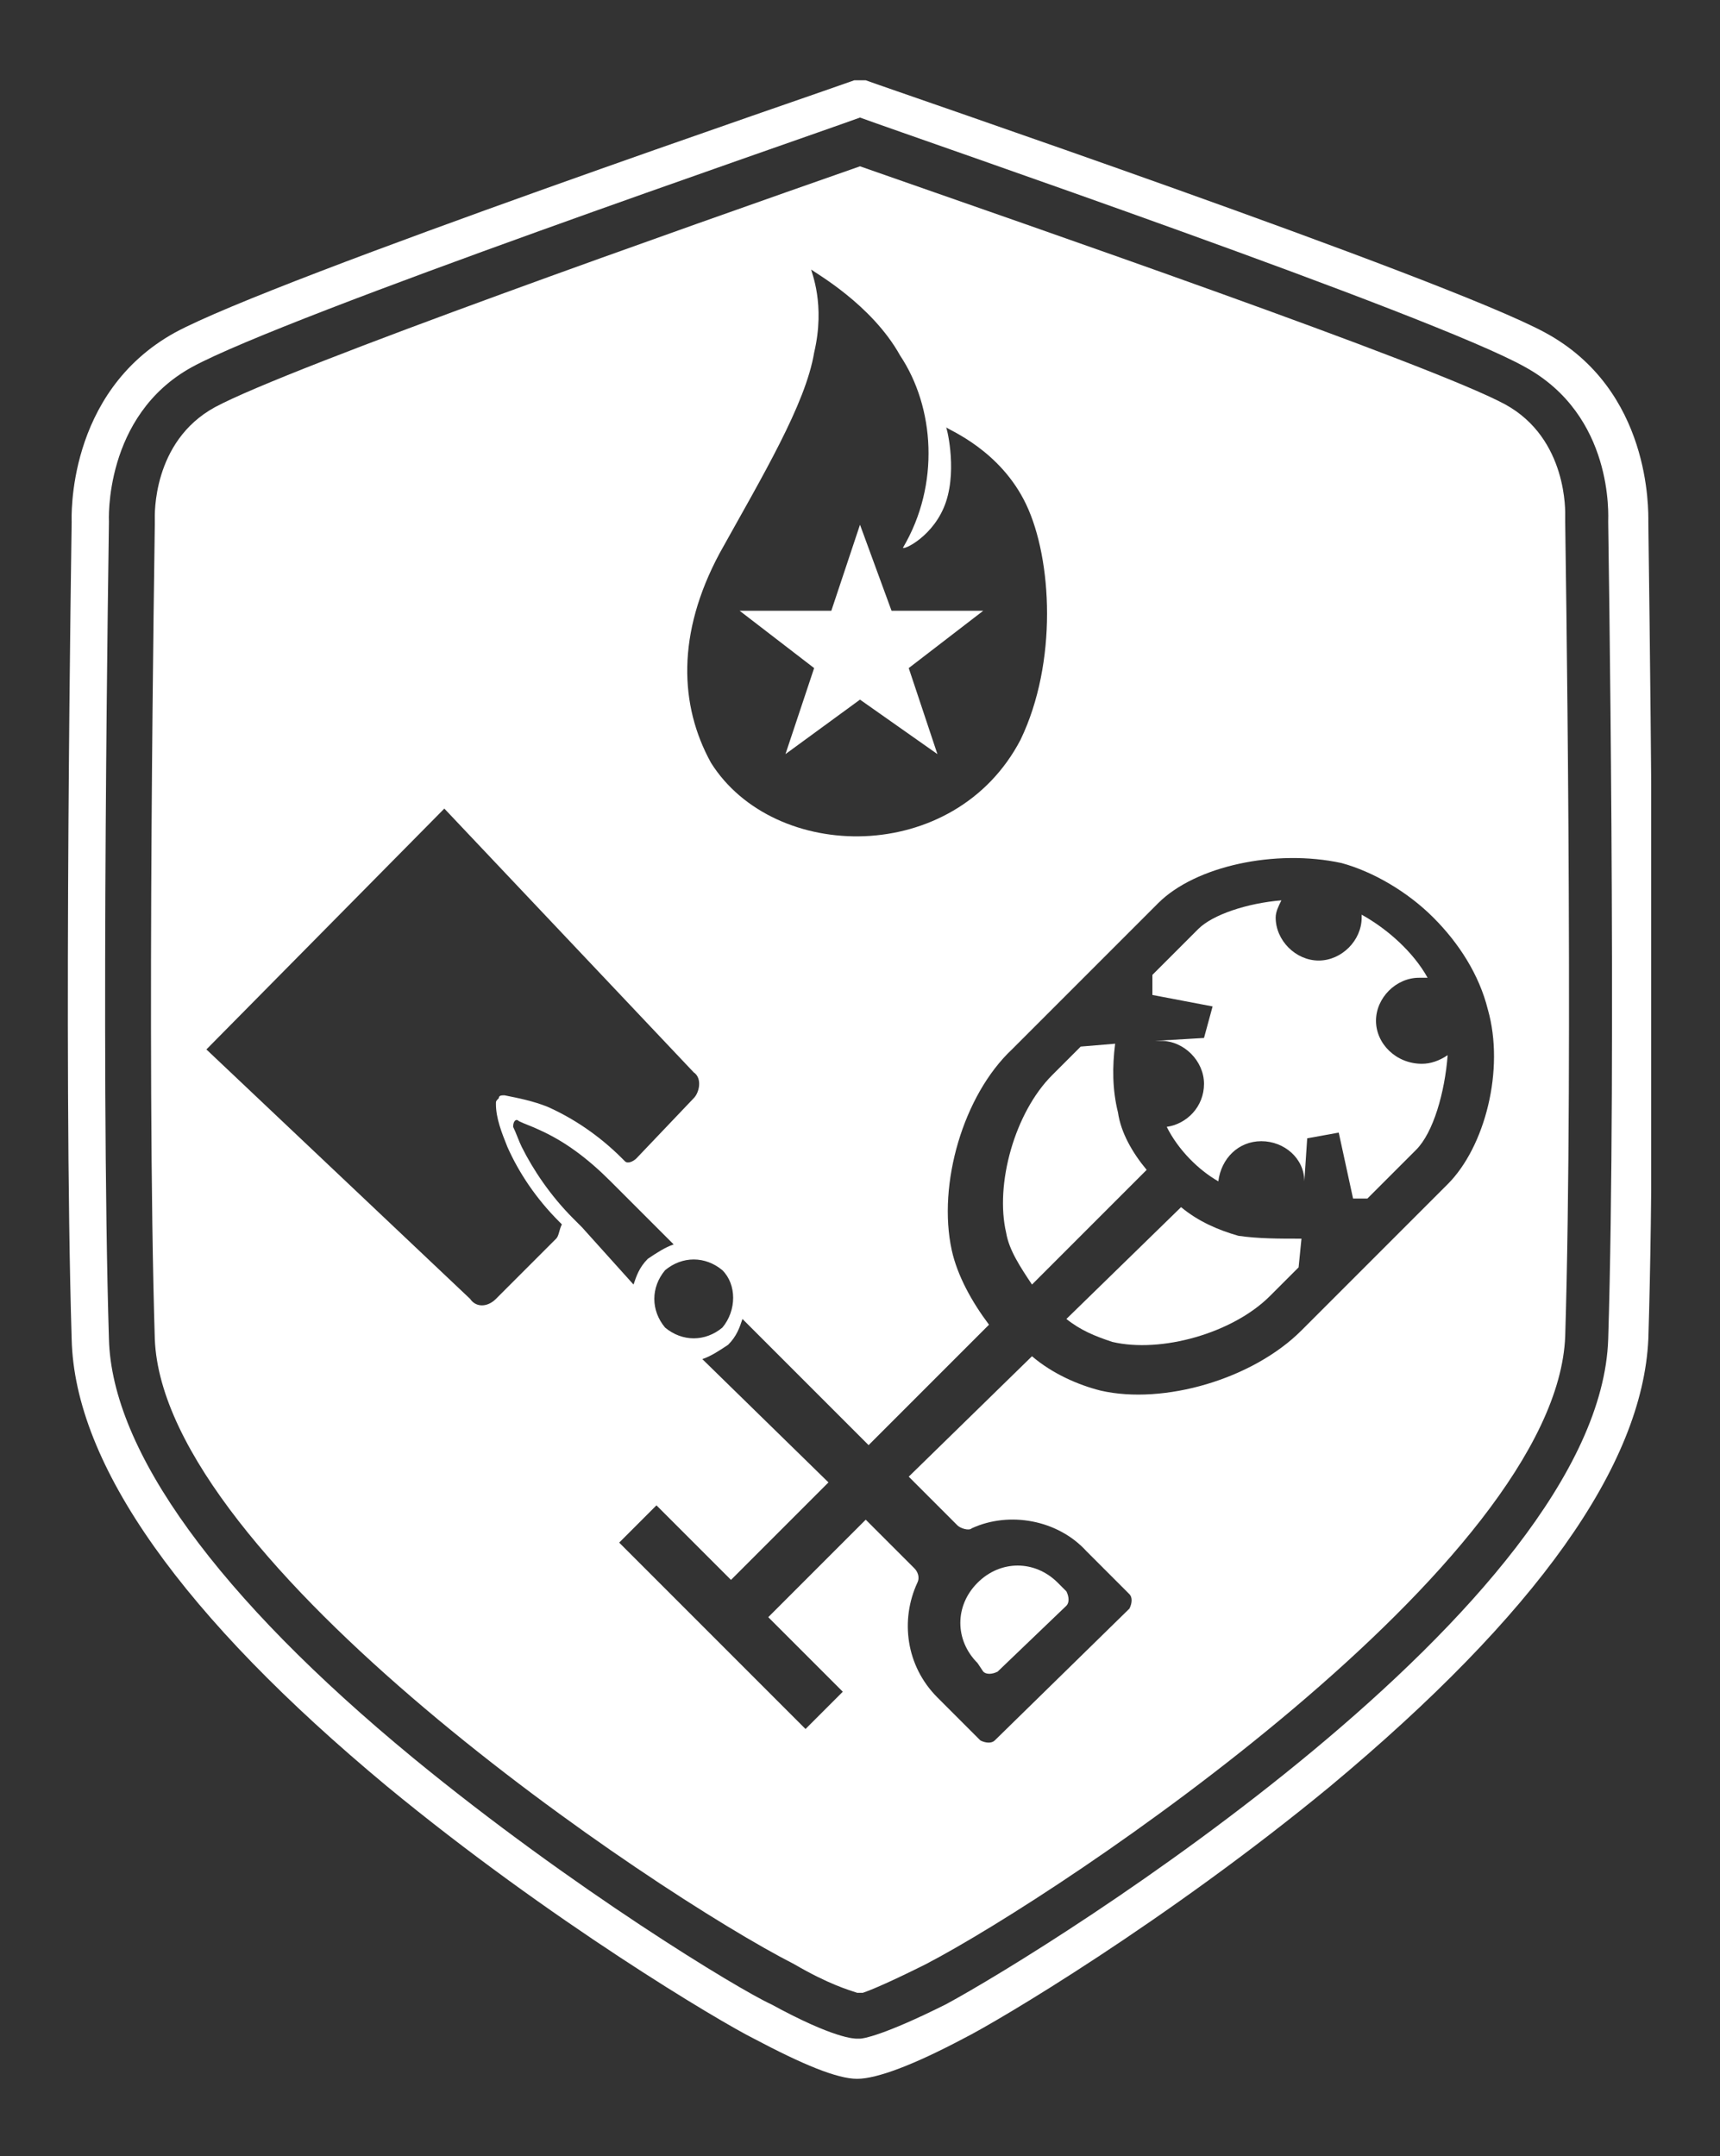 <?xml version="1.0" encoding="utf-8"?>
<!-- Generator: Adobe Illustrator 27.5.0, SVG Export Plug-In . SVG Version: 6.00 Build 0)  -->
<svg version="1.1" id="Layer_1" xmlns="http://www.w3.org/2000/svg" xmlns:xlink="http://www.w3.org/1999/xlink" x="0px" y="0px"
	 viewBox="0 0 60 75.2" style="enable-background:new 0 0 60 75.2;" xml:space="preserve">
<rect x="0" y="0" width="60" height="75.2" fill="#333333" stroke="none"/>
<style type="text/css">
	.st0{clip-path:url(#SVGID_00000114043350786062953060000018276512871400871313_);fill:#FFFFFF;}
	.st1{fill:#FFFFFF;}
</style>
<g>
	<g>
		<defs>
			<rect id="SVGID_1_" x="2.3" y="2.8" width="55.3" height="69.7"/>
		</defs>
		<clipPath id="SVGID_00000162343006976681002620000017540336990005137853_">
			<use xlink:href="#SVGID_1_"  style="overflow:visible;"/>
		</clipPath>
		<path style="clip-path:url(#SVGID_00000162343006976681002620000017540336990005137853_);fill:#FFFFFF;" d="M30,4.1
			C27.8,4.9,10,11,6.7,12.8c-3.1,1.7-2.9,5.4-2.9,5.4c0,0.2-0.3,18.7,0,28.5c0.1,3.9,3.8,9,10.6,14.6c5.6,4.6,11.4,8.1,12.5,8.6
			c2.2,1.2,2.9,1.2,3,1.2c0,0,0.1,0,0.1,0c0.1,0,0.8-0.1,3-1.2c3.7-2,22.8-13.9,23.1-23.2c0.3-9.8,0-28.3,0-28.5c0,0,0,0,0,0l0,0
			c0-0.2,0.2-3.7-2.9-5.4C50,11,32.2,4.9,30,4.1L30,4.1z M30.2,71.2C30.2,71.2,30.2,71.2,30.2,71.2C30.2,71.2,30.2,71.2,30.2,71.2
			L30.2,71.2z M30.2,71.2C30.2,71.2,30.2,71.2,30.2,71.2C30.2,71.2,30.2,71.2,30.2,71.2L30.2,71.2z M30.2,71.2
			C30.2,71.2,30.2,71.2,30.2,71.2C30.2,71.2,30.2,71.2,30.2,71.2L30.2,71.2z M30.2,71.2C30.2,71.2,30.2,71.2,30.2,71.2
			C30.2,71.2,30.2,71.2,30.2,71.2L30.2,71.2z M29.9,72.5c-0.7,0-1.9-0.5-3.6-1.4c-1.2-0.6-7.1-4.1-12.8-8.8
			C6.4,56.4,2.6,51.1,2.5,46.7c-0.3-9.8,0-28.4,0-28.5c0-0.1-0.2-4.5,3.6-6.6C9.6,9.7,29,3.1,29.8,2.8c0.1,0,0.3,0,0.4,0
			c0.8,0.3,20.2,6.9,23.7,8.8c3.7,2,3.6,6.2,3.6,6.6c0,0.7,0.3,18.8,0,28.5c-0.2,4.4-3.9,9.6-11.1,15.6c-5.7,4.7-11.6,8.2-12.8,8.8
			C31.9,72,30.6,72.5,29.9,72.5C30,72.5,30,72.5,29.9,72.5L29.9,72.5z"/>
	</g>
	<path class="st1" d="M43.2,43.1c-0.7-0.2-1.4-0.5-2-1l-4,3.9c0.5,0.4,1,0.6,1.6,0.8c1.7,0.4,4.2-0.3,5.5-1.6l1-1l0.1-1
		C44.6,43.2,43.9,43.2,43.2,43.1L43.2,43.1z"/>
	<path class="st1" d="M39,38.8c-0.2-0.8-0.2-1.6-0.1-2.4l-1.2,0.1l-1,1c-1.3,1.3-2,3.8-1.6,5.5c0.1,0.6,0.5,1.2,0.9,1.8l4-4
		C39.5,40.2,39.1,39.5,39,38.8L39,38.8z"/>
	<polygon class="st1" points="27.4,26.3 30,24.4 32.7,26.3 31.7,23.3 34.3,21.3 31.1,21.3 30,18.3 29,21.3 25.8,21.3 28.4,23.3 
		27.4,26.3 	"/>
	<path class="st1" d="M34.3,58.3c0.1,0.1,0.3,0.1,0.5,0l2.4-2.3c0.1-0.1,0.1-0.3,0-0.5l-0.3-0.3c-0.8-0.8-2-0.8-2.8,0
		c-0.8,0.8-0.8,2,0,2.8L34.3,58.3L34.3,58.3z"/>
	<path class="st1" d="M50.5,41.3l-5.1,5.1c-1.7,1.7-4.8,2.6-7,2.1c-0.8-0.2-1.7-0.6-2.4-1.2l-4.3,4.2l1.7,1.7
		c0.1,0.1,0.4,0.2,0.5,0.1c1.3-0.6,3-0.3,4,0.8l1.5,1.5c0.1,0.1,0.1,0.3,0,0.5l-4.7,4.6c-0.1,0.1-0.3,0.1-0.5,0l-1.5-1.5
		c-1.1-1.1-1.3-2.7-0.7-4c0.1-0.2,0-0.4-0.1-0.5l-1.7-1.7l-3.4,3.4l2.6,2.6l-1.3,1.3l-6.5-6.5l1.3-1.3l2.6,2.6l3.4-3.4l-4.4-4.3
		c0.3-0.1,0.6-0.3,0.9-0.5c0.3-0.3,0.4-0.6,0.5-0.9l4.4,4.4l4.2-4.2c-0.6-0.8-1.1-1.7-1.3-2.6c-0.5-2.3,0.4-5.4,2.1-7l5.1-5.1
		c1.3-1.3,4.1-1.9,6.4-1.4c1.1,0.3,2.3,1,3.2,1.9c0.9,0.9,1.6,2,1.9,3.2C52.5,37.3,51.8,40,50.5,41.3L50.5,41.3z M20.3,42.8
		l-0.3-0.3c-0.8-0.8-1.4-1.7-1.8-2.5c-0.1-0.2-0.2-0.5-0.3-0.7c0-0.2,0.1-0.3,0.2-0.2c0.2,0.1,0.5,0.2,0.7,0.3
		c0.9,0.4,1.7,1,2.5,1.8l0.3,0.3l0,0l1.9,1.9c-0.3,0.1-0.6,0.3-0.9,0.5c-0.3,0.3-0.4,0.6-0.5,0.9L20.3,42.8L20.3,42.8L20.3,42.8z
		 M19.4,43.2l-2.1,2.1c-0.3,0.3-0.7,0.3-0.9,0l-9.2-8.7l8.3-8.4l8.7,9.2c0.3,0.2,0.2,0.7,0,0.9l-2,2.1c-0.1,0.1-0.3,0.2-0.4,0.1
		c-0.1-0.1-0.1-0.1-0.1-0.1c-0.8-0.8-1.7-1.4-2.6-1.8c-0.5-0.2-1-0.3-1.5-0.4c-0.1,0-0.2,0-0.2,0.1c-0.1,0.1-0.1,0.1-0.1,0.2
		c0,0.5,0.2,1,0.4,1.5c0.4,0.9,1,1.8,1.8,2.6l0.1,0.1C19.5,42.9,19.5,43.1,19.4,43.2L19.4,43.2z M25.2,46.3c-0.6,0.5-1.4,0.5-2,0
		c-0.5-0.6-0.5-1.4,0-2c0.6-0.5,1.4-0.5,2,0C25.7,44.8,25.7,45.7,25.2,46.3L25.2,46.3z M25.1,19.3c1.5-2.7,3-5.2,3.3-7
		c0.4-1.7-0.1-2.8-0.1-2.9c0,0,0,0,0,0c0.1,0.1,2.1,1.2,3.1,3c1.2,1.8,1.4,4.5,0.1,6.7c0,0.1,1.1-0.4,1.5-1.6c0.4-1.2,0-2.7,0-2.6
		c0.1,0.1,1.9,0.8,2.8,2.7c0.9,1.9,1.1,5.5-0.2,8.2c-2.3,4.4-8.6,4.3-10.8,0.8C23.7,24.6,23.6,22.1,25.1,19.3L25.1,19.3z M54.6,18.2
		L54.6,18.2l0-0.2c0-0.1,0.1-2.7-2.1-3.9C49.9,12.7,36,7.9,30,5.8c-6,2.1-19.9,7-22.5,8.4c-2.2,1.2-2.1,3.8-2.1,3.9l0,0.1l0,0.1
		c0,0.2-0.3,18.6,0,28.4C5.7,54.5,22.8,66,27.7,68.5c1.2,0.7,1.9,0.9,2.2,1l0.1,0l0.1,0c0.3-0.1,1-0.4,2.2-1
		c4.8-2.5,22-14,22.3-21.9C54.9,36.9,54.6,18.4,54.6,18.2L54.6,18.2z"/>
	<path class="st1" d="M48,35.6c0-0.8,0.7-1.5,1.5-1.5c0.1,0,0.2,0,0.3,0c-0.5-0.9-1.4-1.7-2.3-2.2c0,0,0,0.1,0,0.1
		c0,0.8-0.7,1.5-1.5,1.5c-0.8,0-1.5-0.7-1.5-1.5c0-0.2,0.1-0.4,0.2-0.6c-1.2,0.1-2.4,0.5-2.9,1L40.2,34l0,0.7l2.1,0.4L42,36.2
		l-1.7,0.1c0,0,0,0,0,0c0.1,0,0.1,0,0.2,0c0.8,0,1.5,0.7,1.5,1.5c0,0.8-0.6,1.4-1.3,1.5c0.4,0.8,1.1,1.5,1.8,1.9
		c0.1-0.8,0.7-1.4,1.5-1.4c0.8,0,1.5,0.6,1.5,1.4l0.1-1.5l1.1-0.2l0.5,2.3l0.5,0l1.7-1.7c0.6-0.6,1-2,1.1-3.3
		c-0.3,0.2-0.6,0.3-0.9,0.3C48.7,37.1,48,36.4,48,35.6L48,35.6z"/>
	<path class="st1" d="M45.5,41.7L45.5,41.7C45.5,41.7,45.5,41.7,45.5,41.7C45.5,41.7,45.5,41.7,45.5,41.7L45.5,41.7z"/>
</g>
</svg>
